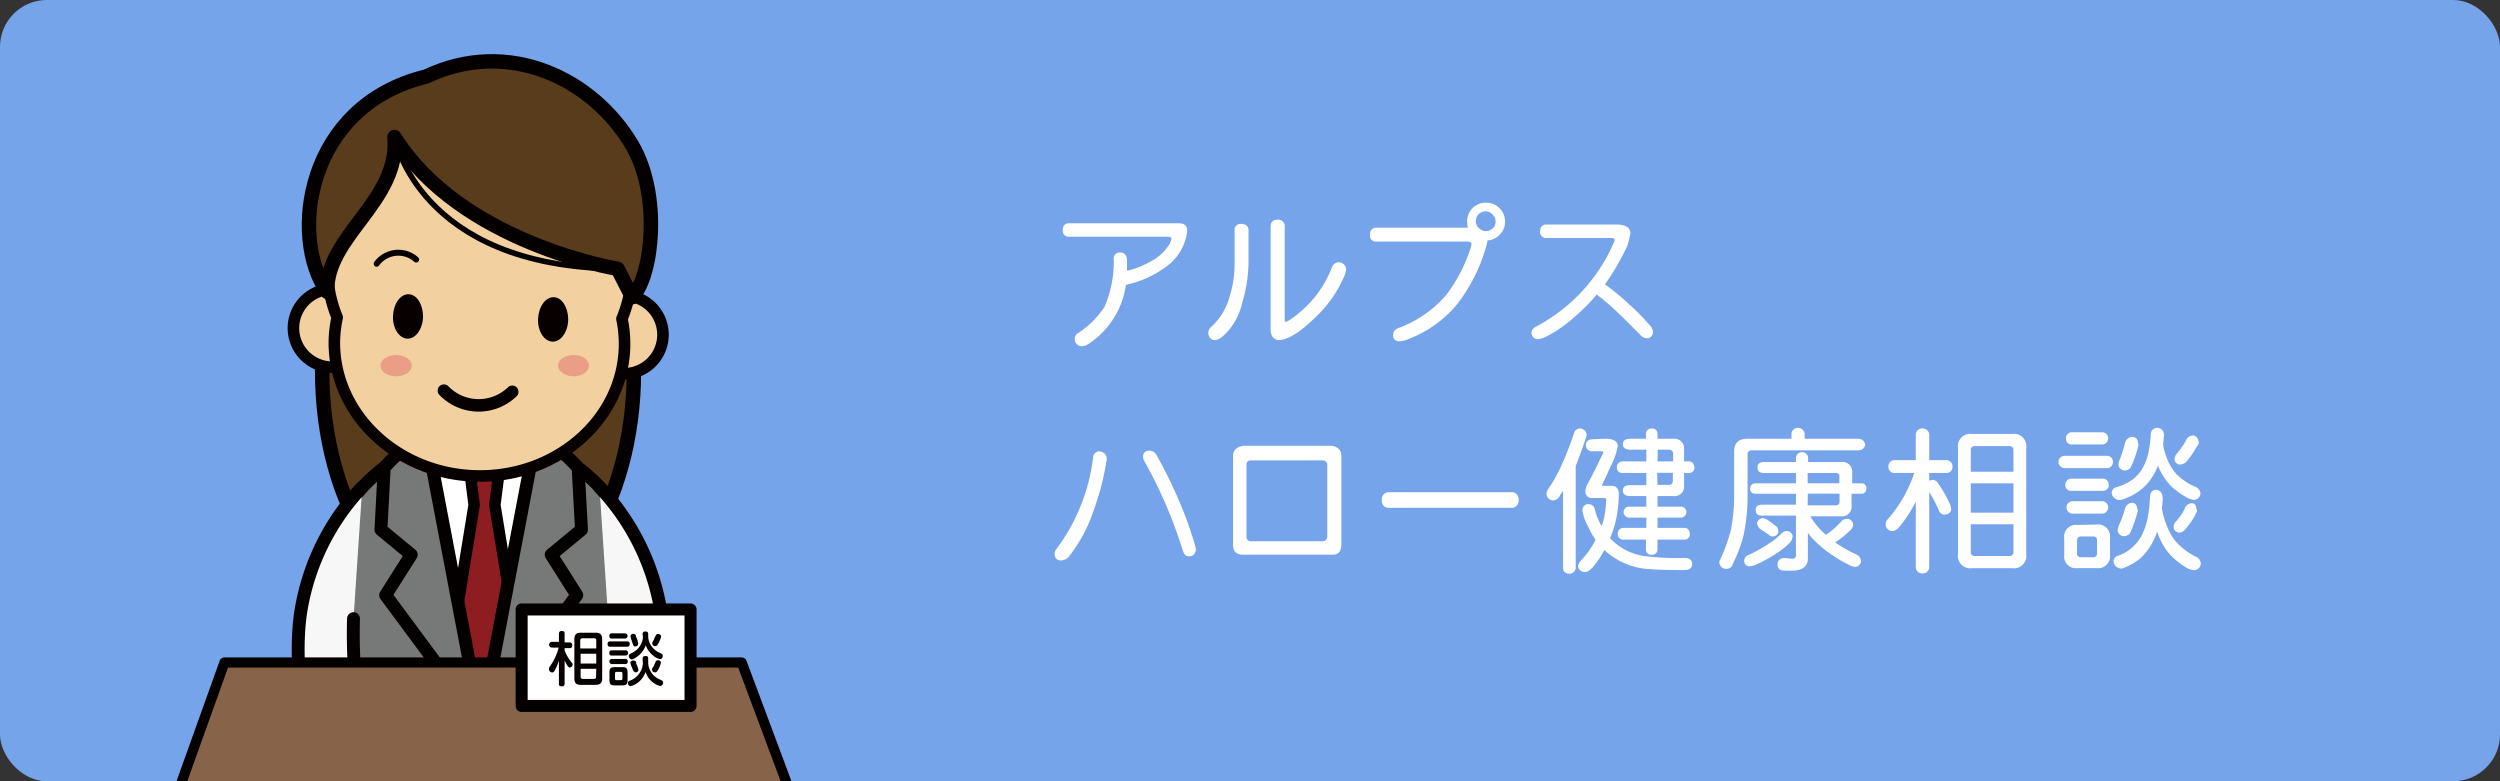 <svg id="レイヤー_1" data-name="レイヤー 1" xmlns="http://www.w3.org/2000/svg" xmlns:xlink="http://www.w3.org/1999/xlink" width="320" height="100" viewBox="0 0 320 100"><rect x="0" y="0" width="320" height="100" fill="#333333" stroke="none"/><defs><style>.cls-1,.cls-12,.cls-14,.cls-15{fill:none;}.cls-2{fill:#75a4ea;}.cls-17,.cls-3,.cls-8{fill:#fff;}.cls-4{clip-path:url(#clip-path);}.cls-5{fill:#593c1b;stroke-width:1.85px;}.cls-14,.cls-15,.cls-16,.cls-17,.cls-5,.cls-6,.cls-7,.cls-9{stroke:#040000;}.cls-10,.cls-12,.cls-14,.cls-15,.cls-16,.cls-17,.cls-5,.cls-6,.cls-7,.cls-8,.cls-9{stroke-linecap:round;stroke-linejoin:round;}.cls-6{fill:#777979;}.cls-6,.cls-7{stroke-width:1.65px;}.cls-7{fill:#f7f7f7;}.cls-10,.cls-12,.cls-8{stroke:#060001;}.cls-8,.cls-9{stroke-width:1.47px;}.cls-9{fill:#8e1d22;}.cls-10{fill:#f2d0a0;stroke-width:1.48px;}.cls-11{fill:#060001;}.cls-12{stroke-width:1.6px;}.cls-13{fill:#e99e85;}.cls-14{stroke-width:0.71px;}.cls-15{stroke-width:0.76px;}.cls-16{fill:#876349;stroke-width:1.3px;}.cls-17{stroke-width:1.54px;}</style><clipPath id="clip-path"><rect class="cls-1" width="320" height="100" rx="6"/></clipPath></defs><g id="レイヤー_2" data-name="レイヤー 2"><g id="design"><rect class="cls-2" width="320" height="100" rx="6"/><path class="cls-3" d="M149.18,34.2a13.29,13.29,0,0,1-5.06,2.26,10.88,10.88,0,0,1-5,7.7,2.27,2.27,0,0,1-.62.16.91.91,0,0,1-.68-.28.89.89,0,0,1-.26-.66.91.91,0,0,1,.48-.78,11.08,11.08,0,0,0,3.34-3.34,14.43,14.43,0,0,0,1.18-6.08.76.76,0,0,1,.65-.86h.19c.5,0,.78.3.86.86v1.48a11.23,11.23,0,0,0,3.14-1.26,5.9,5.9,0,0,0,2.38-2.32,1.3,1.3,0,0,0,.16-.54c0-.16-.16-.24-.46-.24h-12.6a.75.75,0,0,1-.84-.64.81.81,0,0,1,0-.22.76.76,0,0,1,.65-.86h14.19c.72,0,1.08.32,1.08.94v.08A6.53,6.53,0,0,1,149.18,34.2Z"/><path class="cls-3" d="M159,38.76a8.11,8.11,0,0,1-2.58,4.38,2.33,2.33,0,0,1-.86.4.78.78,0,0,1-.64-.26,1,1,0,0,1,0-1.33.93.93,0,0,1,.15-.13,8.23,8.23,0,0,0,2.3-3.78,14.27,14.27,0,0,0,.66-4.4V29.52a.76.76,0,0,1,.64-.86.81.81,0,0,1,.22,0c.6,0,.92.3.92.86v4.12A18.5,18.5,0,0,1,159,38.76Zm13.06-3.4a15.68,15.68,0,0,1-3.88,5.44c-1.82,1.76-3.3,2.66-4.44,2.74-.74-.06-1.1-.52-1.1-1.4V29.06c0-.62.28-.94.86-.94a.84.84,0,0,1,.94.73.74.74,0,0,1,0,.21V40.8c0,.28,0,.4.16.4a2,2,0,0,0,.46-.24,14.18,14.18,0,0,0,5.44-6.76.89.89,0,0,1,.86-.62.92.92,0,0,1,.94.9v0A2.82,2.82,0,0,1,172.06,35.36Z"/><path class="cls-3" d="M192,30a2.34,2.34,0,0,1-1.6.78,5.82,5.82,0,0,1-.24,1,21.65,21.65,0,0,1-3.6,7.1,15,15,0,0,1-6.44,4.58,3.07,3.07,0,0,1-.94.22.76.76,0,0,1-.86-.62.81.81,0,0,1,0-.22c0-.38.22-.66.7-.86a14.88,14.88,0,0,0,6.08-4.2,20.27,20.27,0,0,0,3.18-6.16,1.34,1.34,0,0,0,.06-.4q0-.3-.6-.3H176.22a.75.75,0,0,1-.86-.62,1,1,0,0,1,0-.24c0-.6.28-.92.86-.92h11.69a2.46,2.46,0,0,1-.12-.76,2.39,2.39,0,0,1,2.34-2.44h.08a2.42,2.42,0,0,1,2.44,2.4v0A2.34,2.34,0,0,1,192,30Zm-.92-2.52a1.24,1.24,0,1,0-1.76,1.74,1.26,1.26,0,0,0,1.76,0,1.11,1.11,0,0,0,.36-.86,1.21,1.21,0,0,0-.35-.86Z"/><path class="cls-3" d="M210.79,43.3a1.25,1.25,0,0,1-.86-.46c-1.24-1.24-2.12-2.14-2.68-2.66a31.74,31.74,0,0,0-2.86-2.48,25,25,0,0,1-3,3,17.11,17.11,0,0,1-3.5,2.4,2.75,2.75,0,0,1-1.08.32.71.71,0,0,1-.56-.26.83.83,0,0,1-.22-.6c0-.3.2-.56.62-.78A22,22,0,0,0,206.59,31a1.43,1.43,0,0,0,.08-.22V30.7c0-.16-.14-.24-.38-.24H198a.75.75,0,0,1-.86-.62,1,1,0,0,1,0-.24c0-.56.26-.86.78-.86h9c1.14,0,1.74.38,1.78,1.1a11.83,11.83,0,0,1-.38,1.56,31,31,0,0,1-2.88,5,33.56,33.56,0,0,1,3.06,2.52,28.67,28.67,0,0,1,2.78,2.84,1.14,1.14,0,0,1,.3.7.77.77,0,0,1-.67.84Z"/><path class="cls-3" d="M140,65.3a19.45,19.45,0,0,1-3.14,5.89,1.36,1.36,0,0,1-1,.54.76.76,0,0,1-.86-.64.81.81,0,0,1,0-.22,1,1,0,0,1,.24-.62,24.59,24.59,0,0,0,4.68-11.69.78.78,0,0,1,.8-.78h0a1,1,0,0,1,.64.26.83.83,0,0,1,.3.6v.16A34,34,0,0,1,140,65.3ZM152.8,71a.83.83,0,0,1-.66.2c-.36,0-.6-.26-.76-.78A58.58,58.58,0,0,0,146.46,59a1,1,0,0,1-.14-.56c0-.5.28-.76.84-.76a1,1,0,0,1,.86.54,60.33,60.33,0,0,1,2.82,5.7,48.72,48.72,0,0,1,2.16,6,3.4,3.4,0,0,1,.08.46A1.3,1.3,0,0,1,152.8,71Z"/><path class="cls-3" d="M170.61,71H159.15c-.88,0-1.32-.4-1.32-1.24V58.4a1.17,1.17,0,0,1,.44-1,1.87,1.87,0,0,1,1.12-.34h10.9a1.52,1.52,0,0,1,1,.34,1.13,1.13,0,0,1,.4.92V69.71C171.69,70.55,171.33,71,170.61,71Zm-.72-11.53a.56.56,0,0,0-.58-.54h-9.14c-.42,0-.62.18-.62.54v9.19a.55.55,0,0,0,.48.62h9.32a.6.6,0,0,0,.54-.62Z"/><path class="cls-3" d="M193.38,65H177.87a.89.89,0,0,1-1-.76,1,1,0,0,1,0-.24.91.91,0,0,1,.81-1h15.7a.89.89,0,0,1,1,1,.9.9,0,0,1-.79,1A.74.74,0,0,1,193.38,65Z"/><path class="cls-3" d="M203.09,55.7a1.64,1.64,0,0,1-.1.38c-.46,1.36-.9,2.56-1.3,3.58v13a.81.81,0,0,1-.84.78h0q-.78-.06-.78-.78V62.82l-.4.6a1,1,0,0,1-.86.64.88.88,0,0,1-.86-.86,1.35,1.35,0,0,1,.24-.64,17.46,17.46,0,0,0,1.64-2.92,41.63,41.63,0,0,0,1.64-4.18.8.8,0,0,1,.78-.62A.88.88,0,0,1,203.09,55.7Zm2.42.46c1,0,1.56.32,1.56.94a8.8,8.8,0,0,1-.9,2.58c-.48,1.08-.86,1.88-1.12,2.42,0,.06.08.08.22.08h1c.62,0,.94.38.94,1.11a17.66,17.66,0,0,1-.36,3.24,13.82,13.82,0,0,1-.76,2.36,5.67,5.67,0,0,0,.5.48,7.4,7.4,0,0,0,4,1.82,33.42,33.42,0,0,0,5,.22c.67,0,1,.26,1,.78s-.33.78-1,.78q-3.48,0-5.1-.18a9.11,9.11,0,0,1-4.19-1.62,6.76,6.76,0,0,1-.92-.76,5.09,5.09,0,0,0-.3.5c-.92,1.52-1.64,2.3-2.16,2.3a.83.83,0,0,1-.93-.71.17.17,0,0,1,0-.07,1.48,1.48,0,0,1,.4-.72,10.52,10.52,0,0,0,1.78-2.5l.06-.12a9.26,9.26,0,0,1-.92-1.62,6.57,6.57,0,0,1-.76-2.09.76.76,0,0,1,.66-.85h.12a.8.8,0,0,1,.78.54,7.64,7.64,0,0,0,.9,2.26,9.61,9.61,0,0,0,.32-1.08,14.09,14.09,0,0,0,.26-2.34c0-.11-.14-.17-.4-.17h-1.32a.82.82,0,0,1-.94-.68,1.13,1.13,0,0,1,0-.26,2.3,2.3,0,0,1,.3-.88c.58-1.06,1.24-2.4,2-4,0-.1-.1-.16-.3-.16h-1.1A.75.75,0,0,1,203,57c0-.5.3-.74.86-.78Zm5.17,0v-.62c0-.44.28-.68.78-.7a.67.67,0,0,1,.7.64v.68h2a1.25,1.25,0,0,1,1.4,1.08,1.71,1.71,0,0,1,0,.32v1.5h.62c.44,0,.66.3.7.78a.67.67,0,0,1-.64.7h-.68V62.1a1.24,1.24,0,0,1-1.06,1.4,1,1,0,0,1-.34,0h-2v1.35h3a.7.7,0,1,1,0,1.4h-3v1.32h3.44c.44,0,.66.3.7.78a.68.68,0,0,1-.64.72h-3.5v1.24a.67.67,0,0,1-.64.7h-.06a.68.68,0,0,1-.78-.7V69.07h-2.91a.67.67,0,0,1-.7-.64v-.08a.73.73,0,0,1,.66-.78h3V66.25h-2.21a.7.7,0,1,1,0-1.4h2.21V63.5h-2c-.65,0-1-.21-1-.7s.3-.7,1-.7h2V60.54h-3.07a.66.66,0,0,1-.7-.62v-.08a.73.73,0,0,1,.66-.78h3.11v-1.5h-2c-.65,0-1-.22-1-.7s.3-.7,1-.7Zm1.48,2.9h2v-.94a.51.51,0,0,0-.45-.56H212.2Zm0,3h1.4a.49.49,0,0,0,.56-.41V60.52h-2Z"/><path class="cls-3" d="M231,55.62v.54h6.88a.84.84,0,0,1,.86.78.83.83,0,0,1-.86.7H224.23a.49.49,0,0,0-.54.43.29.29,0,0,0,0,.13v5.71a25.17,25.17,0,0,1-.56,4.82,19.61,19.61,0,0,1-1.33,3.46.82.82,0,0,1-.86.62.84.84,0,0,1-.86-.84.34.34,0,0,1,0-.1,24,24,0,0,0,1.47-4,24.45,24.45,0,0,0,.42-4V57.8c0-1.08.55-1.64,1.72-1.64h5.62v-.54a.81.81,0,0,1,.76-.86h.1a.85.85,0,0,1,.83.85Zm-1.56,13.05a1.29,1.29,0,0,1-.4.86,10.78,10.78,0,0,1-1.9,1.46,17.71,17.71,0,0,1-2.54,1.36,2.82,2.82,0,0,1-.64.14.67.67,0,0,1-.7-.62.82.82,0,0,1,.62-.86,20.58,20.58,0,0,0,2.74-1.56,9.73,9.73,0,0,0,1.48-1.24,1,1,0,0,1,.56-.24.78.78,0,0,1,.81.7Zm9.44-6.11a.59.59,0,0,1-.62.64H237v1.49a1.25,1.25,0,0,1-1.08,1.4,1,1,0,0,1-.34,0h-3.86a9.46,9.46,0,0,0,1.9,2.28s.06.08.1.08a9.82,9.82,0,0,0,2-1.75,1.07,1.07,0,0,1,.78-.29.79.79,0,0,1,.7.7.89.89,0,0,1-.3.7,11.53,11.53,0,0,1-2,1.62A17.42,17.42,0,0,0,237.67,71a1,1,0,0,1,.54.86.81.81,0,0,1-.7.7,1.69,1.69,0,0,1-.62-.14,19.67,19.67,0,0,1-2.14-1.22,14,14,0,0,1-2.48-2,6.31,6.31,0,0,1-.86-1v3.28c0,1-.68,1.56-2,1.56A9.86,9.86,0,0,1,228,73a.67.67,0,0,1-.46-.7.75.75,0,0,1,.78-.86h.1c.36,0,.7.06,1,.08a.42.42,0,0,0,.46-.37.21.21,0,0,0,0-.11V66h-4.3c-.58,0-.86-.22-.86-.71s.28-.69.86-.69h4.3V63.2h-5.22a.6.6,0,0,1-.64-.56v-.08a.64.64,0,0,1,.57-.69h5.29V60.54h-4.06c-.58,0-.86-.22-.86-.7s.28-.7.86-.7h4.06v-.48a.75.75,0,0,1,.72-.78h.06a.76.76,0,0,1,.78.76v.5h4.22a1.25,1.25,0,0,1,1.42,1.06,1.29,1.29,0,0,1,0,.34v1.33h1.24c.36,0,.56.25.6.69Zm-12.64,4c.23.15.46.31.68.48a4.71,4.71,0,0,1,.56.44,1.21,1.21,0,0,1,.16.56.7.7,0,0,1-.7.62.68.68,0,0,1-.56-.24,6.25,6.25,0,0,1-.6-.4c-.22-.14-.4-.26-.56-.38a1.16,1.16,0,0,1-.32-.7.82.82,0,0,1,.7-.62,1.17,1.17,0,0,1,.67.25Zm5.14-4.7h4.06V61a.41.41,0,0,0-.35-.46h-3.71Zm0,2.82H235c.3,0,.46-.16.46-.49v-1H231.4Z"/><path class="cls-3" d="M249.92,59.76a.76.76,0,0,1-.76.78h-2.22v1a1.42,1.42,0,0,1,.4-.12.84.84,0,0,1,.7.39,16.13,16.13,0,0,1,1.56,2.74,2,2,0,0,1,.16.62c-.06.44-.34.66-.86.7a.74.74,0,0,1-.7-.47,14.44,14.44,0,0,0-1.26-2.4v9.54a.83.83,0,0,1-.8.86h-.06a.81.81,0,0,1-.86-.76V64.2A15.72,15.72,0,0,1,243,67.57a1.07,1.07,0,0,1-.78.4.85.85,0,0,1-.86-.84v0a1.3,1.3,0,0,1,.16-.54,17.35,17.35,0,0,0,2.06-2.83A18.67,18.67,0,0,0,245,60.62v-.08h-2.5a.75.75,0,0,1-.78-.72v-.06a.79.79,0,0,1,.7-.86h2.8V55.7a.81.81,0,0,1,.76-.86h.1a.83.83,0,0,1,.86.8V58.9h2.2a.8.8,0,0,1,.78.82Zm7.66-4.22a1.58,1.58,0,0,1,1.78,1.35,1.7,1.7,0,0,1,0,.45V70.93a1.58,1.58,0,0,1-1.33,1.8,1.69,1.69,0,0,1-.45,0h-5.16a1.59,1.59,0,0,1-1.8-1.35,1.69,1.69,0,0,1,0-.45V57.34a1.59,1.59,0,0,1,1.35-1.8,1.69,1.69,0,0,1,.45,0Zm.14,4.84V57.64a.48.48,0,0,0-.41-.54H252.8a.48.48,0,0,0-.54.41.29.29,0,0,0,0,.13v2.74Zm0,5.24V61.87h-5.46v3.75Zm0,5V67.11h-5.46v3.52a.48.48,0,0,0,.41.54.29.29,0,0,0,.13,0h4.38a.48.48,0,0,0,.54-.41.29.29,0,0,0,0-.13Z"/><path class="cls-3" d="M270.46,59.14a.76.76,0,0,1-.76.78h-5.42a.79.79,0,0,1,0-1.58h5.4a.76.76,0,0,1,.78.76Zm-2.1,8a1.53,1.53,0,0,1,1.72,1.31,1.41,1.41,0,0,1,0,.41V71a1.53,1.53,0,0,1-1.31,1.72,1.41,1.41,0,0,1-.41,0h-2.44a1.5,1.5,0,0,1-1.7-1.29,1.55,1.55,0,0,1,0-.43V68.91a1.52,1.52,0,0,1,1.27-1.72,1.55,1.55,0,0,1,.43,0Zm1.56-5.09a.73.73,0,0,1-.68.78h-4.1a.72.72,0,0,1-.78-.65v-.13a.75.75,0,0,1,.72-.78h4.06a.76.76,0,0,1,.78.76v0Zm-.08-5.94a.75.75,0,0,1-.72.78h-3.9a.72.72,0,0,1-.78-.65v-.13a.75.75,0,0,1,.72-.78h3.9a.76.76,0,0,1,.78.76v0Zm0,8.83a.77.77,0,0,1-.74.8h-3.88a.8.8,0,0,1,0-1.59h3.84a.78.78,0,0,1,.78.78v0Zm-1.42,5.8V69.21a.48.48,0,0,0-.41-.54.29.29,0,0,0-.13,0H266.4a.48.48,0,0,0-.54.41.29.29,0,0,0,0,.13v1.58a.48.48,0,0,0,.41.54.29.29,0,0,0,.13,0h1.48a.48.48,0,0,0,.54-.41.29.29,0,0,0,0-.13ZM277,55.62q-.06.66-.12,1.2a.24.24,0,0,1,0,.12,8.62,8.62,0,0,0,.54,1.86,6.73,6.73,0,0,0,1.08,1.8,7.73,7.73,0,0,0,2.38,1.66,1.08,1.08,0,0,1,.78.86.85.85,0,0,1-.82.86h0a2,2,0,0,1-.64-.15,9.71,9.71,0,0,1-1.72-1.11,5.56,5.56,0,0,1-1.26-1.3,7.87,7.87,0,0,1-1-1.82,7.55,7.55,0,0,1-.84,1.62,6.51,6.51,0,0,1-1.61,1.66A7.18,7.18,0,0,1,271.42,64a.54.54,0,0,1-.18,0,1,1,0,0,1-.94-.94.76.76,0,0,1,.62-.7,6.72,6.72,0,0,0,2.08-1A5,5,0,0,0,274.21,60a7.63,7.63,0,0,0,.78-2,15.82,15.82,0,0,0,.31-2.38.82.82,0,0,1,.78-.86h0a.88.88,0,0,1,.91.85Zm-.16,8a14,14,0,0,1-.12,1.43,10,10,0,0,0,.54,2,7.6,7.6,0,0,0,1.14,2.14,8.57,8.57,0,0,0,2.52,2,1.08,1.08,0,0,1,.78.86.89.89,0,0,1-.84.94h0a3.38,3.38,0,0,1-.7-.16,10.21,10.21,0,0,1-1.8-1.26,6.76,6.76,0,0,1-1.3-1.52,8.13,8.13,0,0,1-.94-2,9.22,9.22,0,0,1-.76,1.66,7,7,0,0,1-1.5,1.84,7.94,7.94,0,0,1-2.23,1.22.43.43,0,0,1-.16,0,1,1,0,0,1-.94-.94.76.76,0,0,1,.62-.7,5.52,5.52,0,0,0,3.05-2.72,9,9,0,0,0,.72-2.2,21.58,21.58,0,0,0,.29-2.67.81.81,0,0,1,.76-.86h0a.89.89,0,0,1,.81,1v0Zm-3.2,1.57v.2a16.16,16.16,0,0,1-1,2.86,1,1,0,0,1-.8.38.81.81,0,0,1-.78-.84v0a2.41,2.41,0,0,1,.16-.54,16.34,16.34,0,0,0,.78-2.12,1,1,0,0,1,1-.78c.36.08.56.36.59.9Zm.08-8.45V57a14.3,14.3,0,0,1-1,2.84.92.92,0,0,1-.78.38.81.81,0,0,1-.78-.84v0a2.41,2.41,0,0,1,.16-.54A16.84,16.84,0,0,0,272,56.7a1,1,0,0,1,1-.78c.44.08.64.32.67.86Zm7.5,8.52a.61.61,0,0,1,0,.19,9,9,0,0,1-1.6,2.4.86.86,0,0,1-.7.32.75.75,0,0,1-.7-.78,1.19,1.19,0,0,1,.16-.48,8.09,8.09,0,0,0,1.24-1.72,1,1,0,0,1,1-.78c.38.08.53.36.55.89Zm.24-8.74a1,1,0,0,1-.32.7,9.86,9.86,0,0,1-1.4,2,1.47,1.47,0,0,1-.7.24.7.7,0,0,1-.7-.7h0a1.14,1.14,0,0,1,.3-.7,10.43,10.43,0,0,0,1.34-2,1.1,1.1,0,0,1,.78-.32.84.84,0,0,1,.65.82Z"/><g class="cls-4"><ellipse class="cls-5" cx="61.19" cy="47.56" rx="19.95" ry="30.87"/><path class="cls-6" d="M74.59,104s6.13-16.36,7.24-27c1.07-10.3-7-20.36-19.17-21.29H61.32c-12.2.43-20.67,10.16-20,20.5.67,10.7,6.12,27.3,6.12,27.3C48.85,109.36,71.6,109.62,74.59,104Z"/><path class="cls-7" d="M46.37,62.34a30.14,30.14,0,0,0-7.8,15.53c-1.82,10.5,3.11,27.39,3.11,27.39l6.78-1.07s-2.85-12.5-2.85-15.71a68.67,68.67,0,0,1-.36-9.29"/><path class="cls-7" d="M76.73,62.34a30.14,30.14,0,0,1,7.8,15.53c1.82,10.5-3.11,27.39-3.11,27.39l-6.79-1.07s2.86-12.5,2.86-15.71a68.67,68.67,0,0,0,.36-9.29"/><polygon class="cls-8" points="55.31 59.67 61.59 92.69 67.87 59.67 55.31 59.67"/><polygon class="cls-9" points="64.16 58.24 59.88 58.24 60.69 64.64 57.57 83.8 61.59 92.69 66.47 83.8 63.34 64.64 64.16 58.24"/><path class="cls-6" d="M67.87,59.68l-6.28,33,12.24-16.5L70.55,71l3.88-3.2L74,59.88S67.87,52.66,67.87,59.68Z"/><path class="cls-6" d="M55.31,59.68l6.28,33L49.36,76.18,52.64,71l-3.88-3.2.42-7.94S55.31,52.66,55.31,59.68Z"/><path class="cls-10" d="M47.56,42.1a5,5,0,1,0-5.1,4.9h0A5,5,0,0,0,47.56,42.1Z"/><path class="cls-10" d="M84.86,42.92a5,5,0,1,0-5.09,4.92,5,5,0,0,0,5.09-4.92Z"/><path class="cls-10" d="M80.92,34.62c.2-10.07-8.37-18.43-19.14-18.65S42.1,23.75,41.89,33.83a17,17,0,0,0,1.27,6.8,16,16,0,0,0-.36,2.92c-.19,9.38,8,17.16,18.22,17.37s18.73-7.23,18.92-16.61a15.88,15.88,0,0,0-.33-3.51A17.27,17.27,0,0,0,80.92,34.62Z"/><path class="cls-11" d="M54.15,40.54c0-1.57-.79-2.86-1.85-2.88s-1.94,1.23-2,2.8.8,2.86,1.85,2.89S54.12,42.11,54.15,40.54Z"/><path class="cls-11" d="M72.73,40.92c0-1.57-.8-2.86-1.86-2.88s-1.94,1.23-2,2.8.8,2.86,1.86,2.89S72.7,42.49,72.73,40.92Z"/><path class="cls-12" d="M65.57,50.15A6.19,6.19,0,0,1,56.82,50h0"/><path class="cls-13" d="M52.7,46.81c0,.75-.87,1.36-2,1.36s-2-.61-2-1.36.88-1.37,2-1.37S52.7,46.05,52.7,46.81Z"/><path class="cls-13" d="M75.38,46.81c0,.75-.87,1.36-1.95,1.36s-2-.61-2-1.36.88-1.37,2-1.37S75.38,46.05,75.38,46.81Z"/><path class="cls-5" d="M41.89,37.36C37,30.38,39.1,13.56,54.54,9.8c10.51-5,21.36.24,26.38,8.8,3.69,6.29,2.67,16.61,0,19.44l-1.86-3.63S59,31.14,50.49,17.54C51.2,25.78,41.65,30.2,41.89,37.36Z"/><path class="cls-14" d="M50.49,17.54s3,16.63,28.57,16.87"/><path class="cls-15" d="M48.21,33.76A3.44,3.44,0,0,1,53,33l.27.22"/><path class="cls-16" d="M101.86,103.33l-79.69-.23q3.28-9.1,6.56-18.3H94.94Q98.41,94.07,101.86,103.33Z"/><rect class="cls-17" x="66.77" y="78.01" width="21.62" height="12.35"/><path class="cls-11" d="M72.27,87.47c0,.13,0,.38-.34.38s-.39-.1-.39-.38v-2.9a9.42,9.42,0,0,1-.47,1.14c-.14.26-.25.37-.41.37a.44.44,0,0,1-.39-.45c0-.15,0-.16.39-.74a7.22,7.22,0,0,0,.85-2h-.79a.38.38,0,0,1-.43-.3.38.38,0,0,1,.31-.43h.94v-1c0-.1,0-.39.34-.39s.39.09.39.39v1.07h.62c.1,0,.36,0,.36.36s-.21.37-.36.37h-.62v.3a5.52,5.52,0,0,0,.72,1.3c.28.36.31.4.31.5a.4.4,0,0,1-.37.38c-.12,0-.2-.09-.31-.25s-.23-.42-.35-.63Zm4.81-.65c0,.64-.27.83-.84.84H74.35c-.56,0-.83-.18-.83-.83v-5c0-.64.26-.84.83-.84h1.89c.55,0,.84.18.84.84ZM76.32,83V82a.26.26,0,0,0-.21-.3H74.56c-.21,0-.29.11-.29.3v1Zm0,.68h-2v1.25h2Zm0,1.93h-2v1c0,.2.09.29.29.29H76c.18,0,.3-.07.3-.29Z"/><path class="cls-11" d="M78.12,82.78c-.12,0-.35,0-.35-.33s.18-.35.35-.35h2.13c.13,0,.35,0,.35.33s-.18.35-.35.35ZM78.33,85a.33.33,0,0,1,0-.66H80a.3.3,0,0,1,.35.24v.09c0,.33-.25.33-.36.33Zm0-3.27A.29.29,0,0,1,78,81.5a.34.34,0,0,1,0-.1.29.29,0,0,1,.34-.33H80a.33.33,0,1,1,0,.66Zm0,2.18a.29.29,0,0,1-.34-.23.34.34,0,0,1,0-.1c0-.33.21-.34.34-.34H80a.34.34,0,0,1,.12.67.24.24,0,0,1-.12,0Zm2,3.09c0,.58-.14.73-.73.73h-.86c-.59,0-.73-.15-.73-.74v-.87c0-.56.13-.73.73-.73h.85c.6,0,.74.16.74.73Zm-.66-.77A.19.19,0,0,0,79.5,86h-.57a.19.19,0,0,0-.21.17v.68a.18.18,0,0,0,.14.21h.6a.19.19,0,0,0,.21-.17v-.68Zm2.58-1.87c0-.1,0-.39.34-.39s.38.08.38.39v.54A2.4,2.4,0,0,0,84.53,87c.21.1.35.17.35.38a.43.43,0,0,1-.39.43A2.71,2.71,0,0,1,82.63,86a2.79,2.79,0,0,1-1.87,1.82.37.37,0,0,1-.39-.37v0a.32.32,0,0,1,.24-.32A2.55,2.55,0,0,0,82,85.93a2.47,2.47,0,0,0,.29-1.06Zm0-3.17c0-.2.07-.36.33-.36s.39.06.39.37v.37a2.43,2.43,0,0,0,1.5,2c.29.14.36.18.36.38s-.1.42-.34.42a1.73,1.73,0,0,1-.83-.42,2.86,2.86,0,0,1-1-1.35,3.11,3.11,0,0,1-1.2,1.52c-.38.26-.49.29-.59.29a.45.45,0,0,1-.38-.45c0-.18.07-.21.41-.39a2.45,2.45,0,0,0,1.4-2Zm-.86.25a3.13,3.13,0,0,1,.3.94.36.36,0,0,1-.38.36h0c-.22,0-.23-.06-.41-.62a3.19,3.19,0,0,1-.19-.67.33.33,0,0,1,.34-.32h0c.21,0,.29.1.36.26Zm0,3.41a4,4,0,0,1,.33.89c0,.27-.29.33-.38.33A.57.57,0,0,1,81,85.7a6.45,6.45,0,0,1-.32-.83c0-.27.31-.32.34-.32a.42.42,0,0,1,.45.25Zm2.86.85c-.11.2-.21.36-.4.36a.34.34,0,0,1-.38-.33c0-.22,0-.13.15-.38s.29-.65.35-.74a.4.4,0,0,1,.26-.1.34.34,0,0,1,.37.31h0a3.91,3.91,0,0,1-.3.83Zm0-3.32c-.12.23-.2.33-.39.33a.36.36,0,0,1-.37-.33c0-.09,0-.13.19-.48a3.52,3.52,0,0,1,.3-.62.27.27,0,0,1,.26-.13.38.38,0,0,1,.39.32,3.76,3.76,0,0,1-.34.86Z"/></g></g></g></svg>